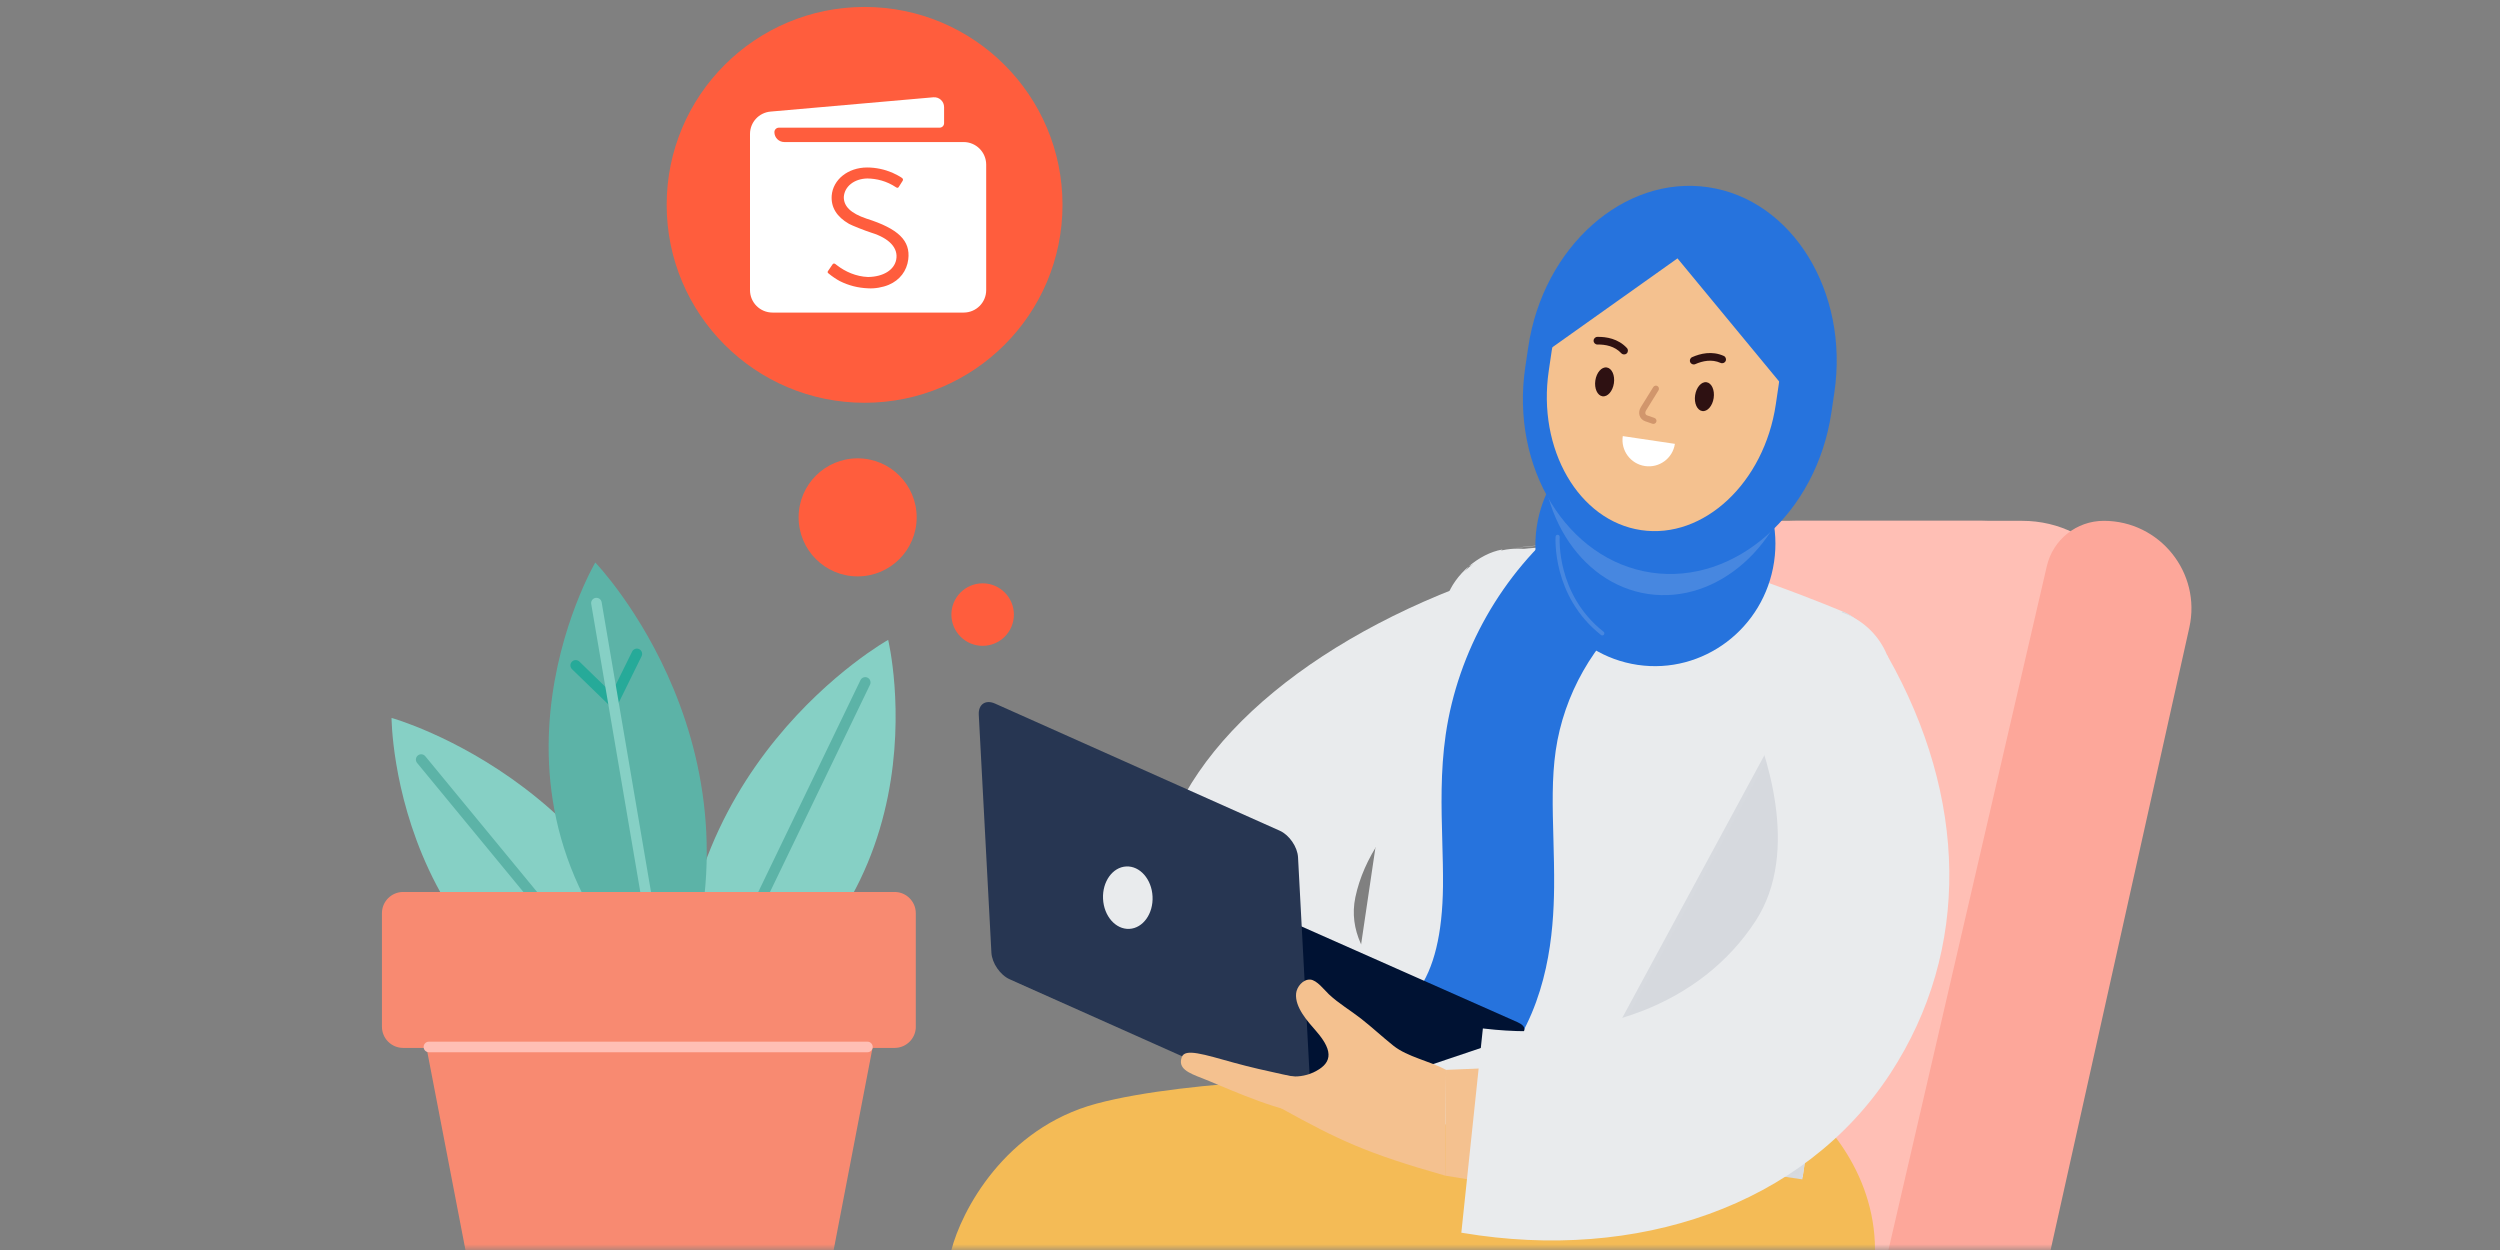 <svg width="216" height="108" viewBox="0 0 216 108" fill="none" xmlns="http://www.w3.org/2000/svg">
<rect x="0" y="0" width="216" height="108" fill="#808080" stroke="none"/>
<mask id="mask0_8031_18315" style="mask-type:alpha" maskUnits="userSpaceOnUse" x="0" y="0" width="216" height="108">
<rect width="216" height="108" fill="#C4C4C4"/>
</mask>
<g mask="url(#mask0_8031_18315)">
<path d="M142.178 52.399L130.594 95.399C128.883 101.753 133.669 108 140.25 108H160.13C164.686 108 168.667 104.92 169.81 100.509L180.957 57.509C182.598 51.177 177.818 45 171.277 45H151.834C147.313 45 143.354 48.033 142.178 52.399Z" fill="#FFBFB5"/>
<path d="M145.377 52.741L133.042 105.941C131.588 112.21 136.348 118.2 142.784 118.2H162.853C167.537 118.2 171.594 114.949 172.613 110.378L184.483 57.178C185.877 50.93 181.124 45 174.723 45H155.118C150.466 45 146.428 48.209 145.377 52.741Z" fill="#FFBFB5"/>
<path d="M176.847 48.91L162.426 111.177C161.595 114.769 164.322 118.2 168.009 118.2C172.036 118.2 175.523 115.405 176.399 111.474L189.158 54.221C190.212 49.49 186.613 45 181.766 45C179.416 45 177.377 46.621 176.847 48.91Z" fill="#FDA79A"/>
<path d="M76.737 55.285C76.737 55.285 82.618 79.606 58.896 90.476C56.842 66.411 76.737 55.285 76.737 55.285Z" fill="#86D0C5"/>
<path d="M61.141 87.633C61.075 87.633 61.005 87.618 60.943 87.589C60.717 87.48 60.621 87.205 60.731 86.979L74.346 58.761C74.456 58.535 74.73 58.44 74.957 58.55C75.183 58.659 75.278 58.933 75.169 59.16L61.553 87.377C61.477 87.538 61.312 87.633 61.141 87.633Z" fill="#5CB3A7"/>
<path d="M33.83 62.029C33.83 62.029 33.884 87.052 59.507 91.986C55.793 68.122 33.83 62.029 33.83 62.029Z" fill="#86D0C5"/>
<path d="M56.312 90.271C56.18 90.271 56.049 90.213 55.957 90.103L36.037 65.917C35.876 65.724 35.906 65.435 36.099 65.274C36.293 65.113 36.582 65.142 36.743 65.336L56.663 89.522C56.824 89.716 56.794 90.004 56.601 90.165C56.517 90.235 56.414 90.271 56.312 90.271Z" fill="#5CB3A7"/>
<path d="M51.433 48.6C51.433 48.6 38.771 70.183 58.337 87.446C67.259 65 51.433 48.6 51.433 48.6Z" fill="#5CB3A7"/>
<path d="M53.118 61.404L49.423 57.818C49.24 57.642 49.236 57.354 49.412 57.171C49.587 56.988 49.876 56.984 50.059 57.16L52.851 59.872L54.617 56.294C54.73 56.067 55.004 55.976 55.227 56.085C55.453 56.199 55.545 56.473 55.435 56.696L53.118 61.404Z" fill="#26AA99"/>
<path d="M56.795 83.45C56.575 83.45 56.382 83.293 56.345 83.07L51.082 52.185C51.038 51.936 51.206 51.699 51.455 51.658C51.703 51.618 51.941 51.783 51.981 52.031L57.244 82.917C57.288 83.165 57.12 83.403 56.871 83.443C56.846 83.447 56.82 83.45 56.795 83.45Z" fill="#86D0C5"/>
<path d="M71.517 110.657C71.327 111.643 70.347 112.451 69.342 112.451H42.901C41.896 112.451 40.916 111.643 40.727 110.657L34.604 78.861C34.414 77.874 35.079 77.066 36.084 77.066H76.151C77.157 77.066 77.822 77.874 77.632 78.861L71.517 110.657Z" fill="#F88A71"/>
<path d="M79.127 88.712C79.127 89.717 78.305 90.539 77.3 90.539H34.828C33.822 90.539 33 89.717 33 88.712V78.894C33 77.889 33.822 77.066 34.828 77.066H77.296C78.301 77.066 79.124 77.889 79.124 78.894V88.712H79.127Z" fill="#F88A71"/>
<path d="M74.946 90.914H37.057C36.805 90.914 36.6 90.709 36.6 90.457C36.6 90.205 36.805 90 37.057 90H74.946C75.198 90 75.402 90.205 75.402 90.457C75.402 90.709 75.198 90.914 74.946 90.914Z" fill="#FFBFB5"/>
<path d="M162 108C162 101.076 157.28 96.237 154.921 94.684L124.996 93.019C118.238 92.909 102.729 93.219 94.749 95.35C86.769 97.48 83.058 104.671 82.2 108H162Z" fill="#F4BB56"/>
<path d="M117.105 77.515C115.898 83.235 122.953 87.419 126.155 88.992L116.41 97.004C104.28 92.402 98.081 84.246 100.161 74.384C102.387 63.826 114.331 54.388 130.069 49.303L136.012 61.075C125.961 64.701 118.525 70.777 117.105 77.515Z" fill="#E9EBED"/>
<path d="M131.127 60.003C134.606 60.003 137.427 57.183 137.427 53.704C137.427 50.225 134.606 47.404 131.127 47.404C127.648 47.404 124.828 50.225 124.828 53.704C124.828 57.183 127.648 60.003 131.127 60.003Z" fill="#E9EBED"/>
<path d="M148.695 98.527L125.471 95.087L126.812 78.746L151.793 82.445L148.695 98.527Z" fill="#F7C0B4"/>
<path d="M155.571 101.696L159.149 77.522C159.437 75.588 159.899 72.422 160.184 70.483L162.012 57.955C162.293 56.02 161.052 53.812 159.252 53.047C159.252 53.047 148.581 48.522 142.189 47.576C135.801 46.63 129.814 47.658 129.814 47.658C127.886 47.989 125.809 49.781 125.197 51.638L120.89 64.714C120.278 66.57 119.542 69.676 119.257 71.611L115.679 95.784" fill="#E9EBED"/>
<path fill-rule="evenodd" clip-rule="evenodd" d="M133.595 47.085C135.898 46.946 139.005 46.925 142.215 47.4C145.43 47.876 149.711 49.249 153.178 50.499C154.914 51.125 156.449 51.72 157.551 52.16C158.102 52.38 158.544 52.56 158.849 52.686C159.001 52.749 159.119 52.798 159.199 52.832C159.239 52.849 159.27 52.861 159.29 52.87L159.321 52.883C159.322 52.883 159.322 52.883 159.252 53.047L159.321 52.883C160.263 53.283 161.052 54.057 161.568 54.975C162.084 55.893 162.335 56.968 162.188 57.981L160.36 70.509C160.29 70.984 160.21 71.534 160.124 72.121C159.859 73.927 159.542 76.088 159.325 77.549M159.325 77.549L155.747 101.722L155.395 101.67L158.973 77.497C159.19 76.037 159.507 73.877 159.771 72.072C159.858 71.484 159.938 70.934 160.008 70.458M160.008 70.458L161.836 57.93C161.836 57.93 161.836 57.93 161.836 57.93M159.182 53.21L159.152 53.198C159.132 53.189 159.102 53.176 159.062 53.16C158.983 53.127 158.865 53.078 158.713 53.015C158.41 52.89 157.968 52.709 157.419 52.49C156.32 52.052 154.788 51.458 153.057 50.834C149.591 49.584 145.34 48.222 142.163 47.752C138.985 47.281 135.904 47.302 133.617 47.44C132.474 47.509 131.529 47.608 130.871 47.689C130.542 47.729 130.285 47.766 130.11 47.792C130.023 47.805 129.956 47.815 129.911 47.822C129.889 47.826 129.872 47.829 129.861 47.831L129.848 47.833L129.845 47.833C128.92 47.992 127.947 48.505 127.129 49.211C126.31 49.917 125.66 50.803 125.366 51.694C125.366 51.694 125.366 51.694 125.366 51.694L121.059 64.769C120.45 66.617 119.716 69.712 119.433 71.637L115.855 95.81L115.503 95.758L119.081 71.585M161.836 57.93C161.97 57.008 161.742 56.011 161.258 55.15C160.773 54.288 160.04 53.575 159.182 53.21M133.595 47.085C132.444 47.154 131.492 47.254 130.828 47.336ZM130.828 47.336C130.496 47.377 130.235 47.413 130.058 47.44ZM130.058 47.44C129.969 47.453 129.901 47.464 129.855 47.471ZM129.855 47.471C129.832 47.475 129.814 47.478 129.803 47.48ZM129.803 47.48L129.789 47.482ZM129.789 47.482L129.786 47.483ZM129.786 47.483L129.785 47.483ZM129.785 47.483C129.785 47.483 129.784 47.483 129.793 47.534ZM126.896 48.941C127.751 48.204 128.781 47.655 129.784 47.483L129.793 47.534M126.896 48.941C126.041 49.678 125.347 50.617 125.028 51.583ZM125.028 51.583L120.721 64.658Z" fill="#E9EBED"/>
<path d="M162.012 57.956C162.293 56.02 161.052 53.812 159.252 53.047L134.602 98.591L155.571 101.696L159.149 77.523C159.437 75.588 159.899 72.422 160.184 70.483L162.012 57.956Z" fill="#D6D9DE"/>
<path fill-rule="evenodd" clip-rule="evenodd" d="M159.173 52.82L159.322 52.884C160.264 53.284 161.051 54.058 161.567 54.976C162.084 55.894 162.335 56.969 162.188 57.981L160.36 70.509C160.29 70.985 160.21 71.534 160.124 72.121C159.859 73.927 159.542 76.088 159.325 77.549M159.325 77.549L155.72 101.898L134.325 98.73L159.173 52.82M159.33 53.278L134.879 98.452L155.421 101.494L158.973 77.497C159.19 76.037 159.507 73.877 159.771 72.072C159.857 71.484 159.938 70.934 160.008 70.458M160.008 70.458L161.836 57.93C161.97 57.008 161.742 56.011 161.257 55.15C160.801 54.338 160.124 53.658 159.33 53.278" fill="#D7DADF"/>
<path d="M130.22 91.31C133.763 86.465 134.232 80.632 134.275 76.669C134.289 75.232 134.25 73.813 134.214 72.44C134.14 69.758 134.069 67.222 134.414 64.849C135.114 60.019 137.69 55.487 141.474 52.407L135.417 44.955C129.782 49.536 125.952 56.284 124.909 63.469C124.447 66.66 124.532 69.737 124.614 72.707C124.653 74.044 124.685 75.307 124.675 76.559C124.628 80.703 123.906 83.673 122.469 85.64L130.22 91.31Z" fill="#2673DD"/>
<path d="M153.28 48.548C154.131 42.795 150.231 37.453 144.568 36.615C138.906 35.777 133.625 39.761 132.774 45.513C131.923 51.265 135.823 56.607 141.486 57.445C147.148 58.283 152.429 54.3 153.28 48.548Z" fill="#2673DD"/>
<path d="M155.251 39.896C154.191 47.067 148.404 52.21 142.396 51.321C136.388 50.432 132.34 43.834 133.4 36.663L133.61 35.24C134.67 28.069 140.457 22.926 146.465 23.815C152.473 24.704 156.521 31.302 155.461 38.473L155.251 39.896Z" fill="#4787E0"/>
<path d="M158.232 35.645C156.947 44.328 149.944 50.549 142.67 49.472C135.396 48.394 130.498 40.412 131.782 31.729L132.038 30.004C133.322 21.321 140.326 15.1 147.6 16.178C154.874 17.256 159.772 25.238 158.488 33.92L158.232 35.645Z" fill="#2673DD"/>
<path d="M153.429 34.94C152.426 41.713 147.194 46.604 141.798 45.803C136.402 45.007 132.809 38.81 133.813 32.038L134.069 30.299C135.072 23.526 140.304 18.635 145.7 19.435C151.096 20.232 154.689 26.428 153.686 33.201L153.429 34.94Z" fill="#F4C18F"/>
<path d="M139.441 33.113C139.543 32.425 139.266 31.814 138.823 31.749C138.38 31.683 137.938 32.188 137.837 32.876C137.735 33.563 138.012 34.174 138.455 34.24C138.898 34.305 139.339 33.801 139.441 33.113Z" fill="#2E1112"/>
<path d="M148.062 34.388C148.164 33.7 147.887 33.09 147.444 33.024C147.001 32.959 146.56 33.463 146.458 34.151C146.356 34.839 146.633 35.45 147.076 35.515C147.519 35.581 147.96 35.076 148.062 34.388Z" fill="#2E1112"/>
<path fill-rule="evenodd" clip-rule="evenodd" d="M143.209 33.358C143.334 33.436 143.372 33.6 143.295 33.726L142.224 35.454C142.153 35.569 142.147 35.67 142.166 35.74C142.185 35.805 142.232 35.863 142.322 35.894C142.493 35.953 142.648 36.006 142.76 36.045L142.942 36.108L142.855 36.36L142.767 36.612L142.586 36.549C142.474 36.511 142.32 36.457 142.149 36.398C141.898 36.312 141.721 36.123 141.653 35.886C141.587 35.653 141.632 35.397 141.771 35.173C141.771 35.173 141.771 35.173 141.771 35.173L142.841 33.445C142.919 33.319 143.083 33.281 143.209 33.358ZM143.107 36.447C143.059 36.586 142.907 36.66 142.767 36.612L142.855 36.36L142.942 36.108C143.081 36.156 143.155 36.308 143.107 36.447Z" fill="#D1966C"/>
<path fill-rule="evenodd" clip-rule="evenodd" d="M140.08 30.52C139.51 29.907 138.709 29.755 138.023 29.768C137.841 29.772 137.69 29.626 137.686 29.444C137.683 29.261 137.828 29.11 138.011 29.106C138.783 29.091 139.811 29.259 140.564 30.069C140.689 30.203 140.681 30.412 140.547 30.537C140.413 30.661 140.204 30.654 140.08 30.52Z" fill="#2E1112"/>
<path fill-rule="evenodd" clip-rule="evenodd" d="M148.659 31.355C147.894 31.012 147.101 31.184 146.471 31.462C146.303 31.536 146.108 31.46 146.034 31.293C145.96 31.126 146.036 30.93 146.203 30.857C146.91 30.544 147.917 30.297 148.93 30.751C149.097 30.825 149.172 31.021 149.097 31.188C149.022 31.355 148.826 31.429 148.659 31.355Z" fill="#2E1112"/>
<path d="M144.711 38.348C144.526 39.593 143.37 40.451 142.125 40.266C140.88 40.081 140.023 38.925 140.208 37.68L144.711 38.348Z" fill="white"/>
<path d="M133.194 30.665L144.935 22.324L154.418 33.809C154.418 33.809 157.442 18.418 146.109 16.75C146.109 16.75 135.556 14.719 133.194 30.665Z" fill="#2673DD"/>
<path d="M114.032 95.229C113.182 95.514 111.816 95.453 110.998 95.087L87.988 84.889C87.169 84.526 87.194 83.996 88.041 83.708L105.072 77.978C105.922 77.693 107.288 77.754 108.106 78.12L131.116 88.318C131.934 88.681 131.909 89.211 131.063 89.499L114.032 95.229Z" fill="#001233"/>
<path d="M113.242 94.632C113.289 95.528 112.659 95.959 111.841 95.596L87.234 84.608C86.415 84.242 85.708 83.21 85.658 82.317L84.566 61.751C84.52 60.855 85.149 60.424 85.967 60.787L110.575 71.775C111.393 72.141 112.101 73.172 112.15 74.065L113.242 94.632Z" fill="#273652"/>
<path d="M97.574 80.255C98.755 80.197 99.653 78.943 99.58 77.454C99.507 75.964 98.49 74.804 97.309 74.862C96.128 74.92 95.23 76.174 95.303 77.663C95.376 79.153 96.392 80.313 97.574 80.255Z" fill="#E9EBED"/>
<path d="M124.863 101.575L124.938 92.437L144.626 91.611L143.772 104.641L124.863 101.575Z" fill="#F4C18F"/>
<path d="M113.061 93.283C113.061 93.283 109.251 92.55 106.633 91.824C103.962 91.084 102.383 90.565 102.109 91.33C101.753 92.312 102.639 92.689 103.912 93.176C105.182 93.663 109.728 95.755 112.022 96.046L113.061 93.283Z" fill="#F4C18F"/>
<path d="M124.863 101.575L124.938 92.433C123.515 91.665 121.616 91.327 120.385 90.345C119.446 89.595 118.56 88.769 117.614 88.026C116.689 87.297 115.683 86.721 114.811 85.902C114.427 85.54 113.769 84.665 113.2 84.636C112.574 84.601 112.037 85.269 111.983 85.835C111.866 87.037 112.994 88.261 113.719 89.093C115.348 90.96 114.986 91.942 113.47 92.661C113.093 92.839 112.311 93.088 111.45 92.984C111.45 92.984 110.977 94.14 110.696 95.759C115.701 98.519 118.005 99.622 124.863 101.575Z" fill="#F4C18F"/>
<path d="M151.811 79.7C155.855 73.522 152.69 64.686 151.078 61.065L162.952 56.797C169.799 68.894 170.14 82.013 163.169 92.666C155.706 104.069 141.357 108.847 126.453 106.357L128.278 89.055C138.006 90.19 147.048 86.978 151.811 79.7Z" fill="#E9EBED"/>
<path fill-rule="evenodd" clip-rule="evenodd" d="M163.033 56.578L163.106 56.709C169.98 68.853 170.332 82.044 163.317 92.762C155.806 104.24 141.378 109.03 126.424 106.531L126.259 106.504L128.12 88.857L128.299 88.878C137.98 90.007 146.946 86.808 151.662 79.602C153.651 76.564 153.874 72.861 153.389 69.448C152.905 66.037 151.718 62.94 150.916 61.137L150.838 60.962L163.033 56.578ZM151.318 61.167C152.125 63.007 153.267 66.05 153.742 69.398C154.232 72.853 154.016 76.657 151.96 79.797C147.179 87.102 138.143 90.332 128.436 89.252L126.648 106.208C141.442 108.627 155.633 103.856 163.02 92.568C169.924 82.018 169.62 69.028 162.87 57.014L151.318 61.167Z" fill="#E9EBED"/>
<path d="M157.044 65.343C160.523 65.343 163.343 62.523 163.343 59.044C163.343 55.565 160.523 52.744 157.044 52.744C153.565 52.744 150.744 55.565 150.744 59.044C150.744 62.523 153.565 65.343 157.044 65.343Z" fill="#E9EBED"/>
<path fill-rule="evenodd" clip-rule="evenodd" d="M157.044 52.922C153.663 52.922 150.922 55.663 150.922 59.044C150.922 62.425 153.663 65.165 157.044 65.165C160.425 65.165 163.165 62.425 163.165 59.044C163.165 55.663 160.425 52.922 157.044 52.922ZM150.566 59.044C150.566 55.466 153.466 52.566 157.044 52.566C160.621 52.566 163.521 55.466 163.521 59.044C163.521 62.621 160.621 65.521 157.044 65.521C153.466 65.521 150.566 62.621 150.566 59.044Z" fill="#E9EBED"/>
<path fill-rule="evenodd" clip-rule="evenodd" d="M134.593 46.204C134.691 46.211 134.765 46.296 134.758 46.394L134.581 46.381C134.758 46.394 134.758 46.394 134.758 46.394C134.758 46.394 134.758 46.394 134.758 46.394L134.758 46.394L134.758 46.394L134.758 46.396L134.757 46.406C134.757 46.414 134.756 46.428 134.756 46.446C134.754 46.481 134.752 46.535 134.752 46.605C134.75 46.745 134.753 46.949 134.769 47.206C134.801 47.719 134.886 48.438 135.102 49.26C135.533 50.903 136.481 52.952 138.55 54.586C138.627 54.647 138.641 54.759 138.58 54.836C138.519 54.913 138.407 54.926 138.33 54.865C136.184 53.171 135.203 51.047 134.758 49.35C134.535 48.502 134.447 47.759 134.414 47.228C134.397 46.962 134.394 46.749 134.396 46.601C134.397 46.527 134.398 46.47 134.4 46.431C134.401 46.411 134.402 46.396 134.402 46.385L134.403 46.373L134.403 46.37L134.403 46.369L134.403 46.369C134.403 46.368 134.403 46.368 134.58 46.381L134.403 46.368C134.41 46.27 134.495 46.197 134.593 46.204Z" fill="#4787E0"/>
<ellipse cx="74.7" cy="17.7" rx="17.1" ry="17.1" fill="#FF5D3D"/>
<ellipse cx="74.1" cy="44.7" rx="5.1" ry="5.1" fill="#FF5D3D"/>
<ellipse cx="84.9" cy="53.1" rx="2.7" ry="2.7" fill="#FF5D3D"/>
<path d="M83.255 12.273H81.494H67.765C67.295 12.273 66.908 11.893 66.908 11.418C66.908 11.201 67.085 11.031 67.295 11.031H81.181C81.399 11.031 81.569 10.855 81.569 10.645V9.254C81.569 8.752 81.14 8.359 80.637 8.406L66.575 9.641C65.568 9.729 64.8 10.57 64.8 11.574V14.138V22.665V25.066C64.8 26.138 65.67 27.006 66.745 27.006H83.262C84.336 27.006 85.207 26.138 85.207 25.066V14.213C85.2 13.141 84.329 12.273 83.255 12.273ZM78.475 22.407C78.352 23.404 77.74 24.205 76.795 24.605C76.271 24.829 75.564 24.951 75 24.91C74.129 24.876 73.313 24.666 72.559 24.286C72.287 24.144 71.879 23.872 71.579 23.621C71.511 23.567 71.477 23.513 71.539 23.418C71.607 23.309 71.892 22.909 71.933 22.841C71.994 22.753 72.089 22.746 72.178 22.814C72.191 22.821 72.28 22.895 72.3 22.909C73.028 23.472 73.959 23.893 75 23.933C76.312 23.913 77.264 23.33 77.434 22.427C77.625 21.43 76.829 20.582 75.292 20.108C74.803 19.958 73.579 19.47 73.354 19.341C72.287 18.724 71.79 17.91 71.858 16.906C71.967 15.515 73.266 14.477 74.911 14.471C75.693 14.471 76.428 14.64 77.081 14.912C77.319 15.013 77.767 15.251 77.931 15.373C78.039 15.454 78.033 15.542 77.992 15.617C77.924 15.726 77.733 16.024 77.652 16.153C77.597 16.241 77.523 16.248 77.427 16.187C76.584 15.624 75.721 15.434 74.939 15.42C73.81 15.441 72.967 16.105 72.905 17.014C72.892 17.835 73.517 18.432 74.857 18.887C77.625 19.762 78.672 20.793 78.475 22.407Z" fill="white"/>
</g>
</svg>
